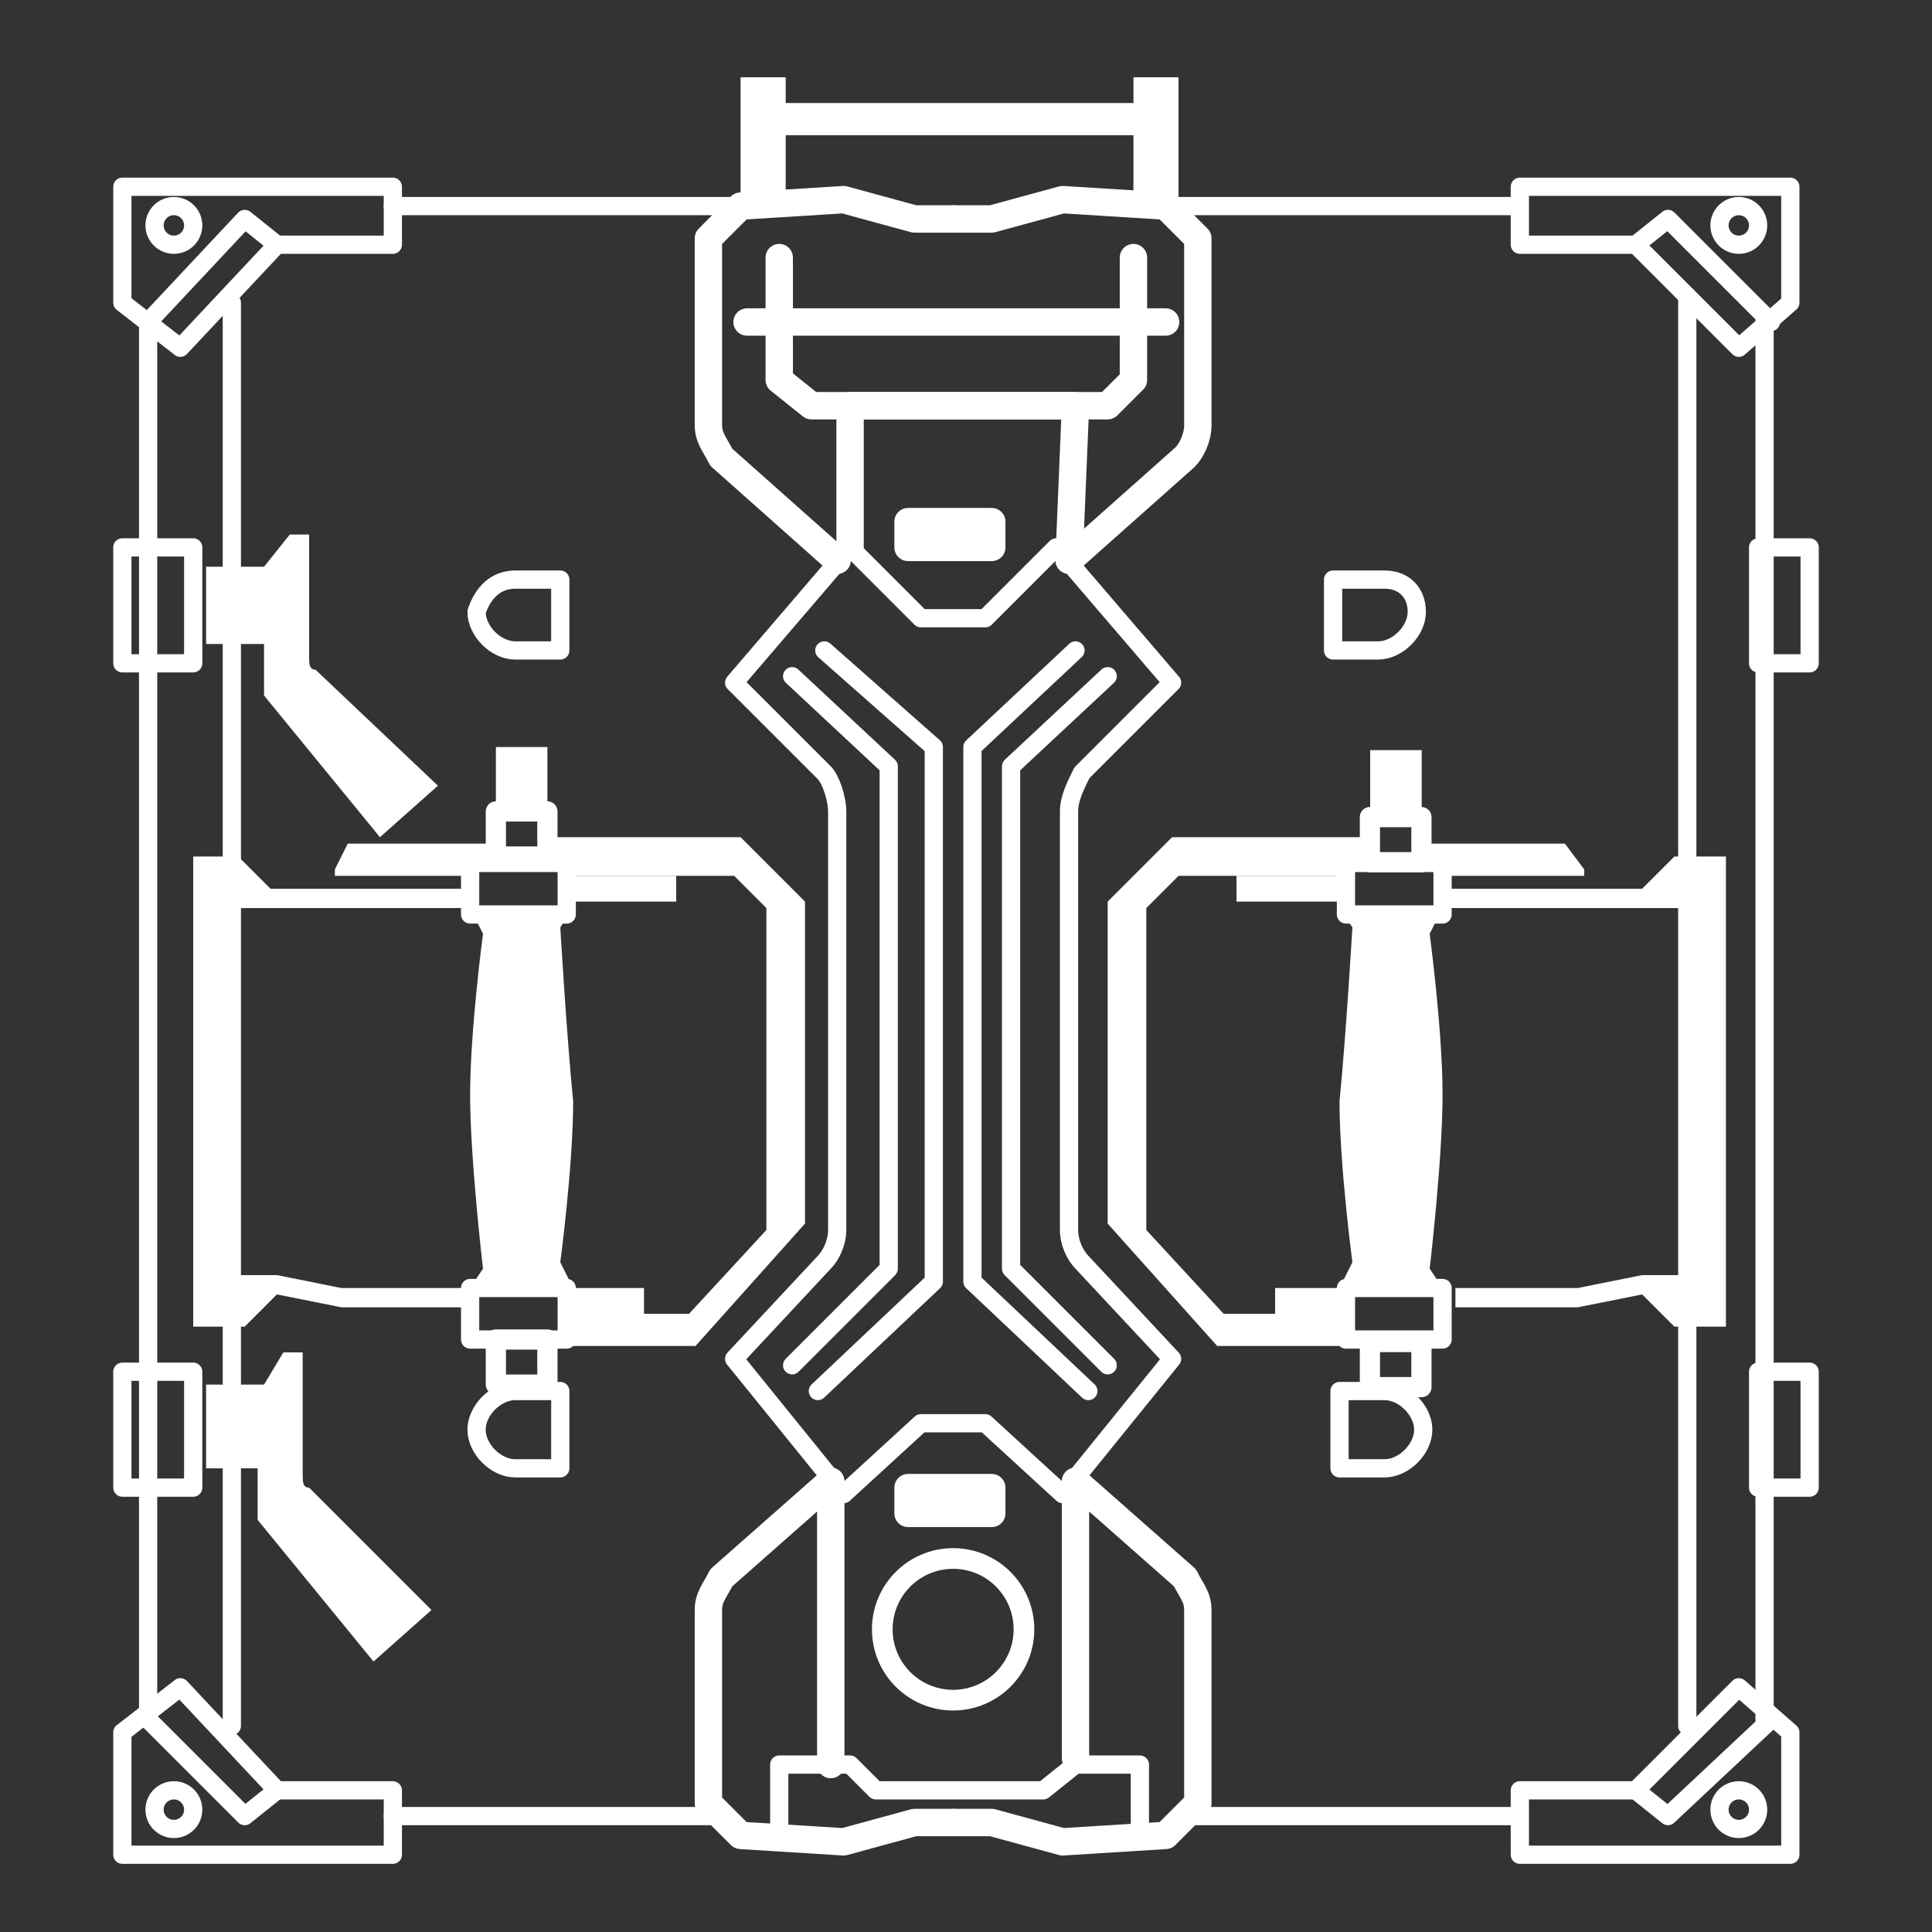 <?xml version="1.0" encoding="utf-8"?>
<!-- Generator: Adobe Illustrator 24.0.2, SVG Export Plug-In . SVG Version: 6.00 Build 0)  -->
<svg version="1.1" id="图层_1" xmlns="http://www.w3.org/2000/svg" xmlns:xlink="http://www.w3.org/1999/xlink" x="0px" y="0px"
	 viewBox="0 0 30 30" style="enable-background:new 0 0 30 30;" xml:space="preserve">
<rect x="0" y="0" width="30" height="30" fill="#333333" stroke="none"/>
<style type="text/css">
	.st0{fill:none;stroke:#FFFFFF;stroke-width:0.283;stroke-linecap:round;stroke-linejoin:round;stroke-miterlimit:10;}
	.st1{fill:none;stroke:#FFFFFF;stroke-width:0.425;stroke-linecap:round;stroke-linejoin:round;stroke-miterlimit:10;}
	.st2{fill:none;stroke:#FFFFFF;stroke-width:0.321;stroke-linecap:round;stroke-linejoin:round;stroke-miterlimit:10;}
	.st3{fill:#FFFFFF;}
	.st4{fill:none;stroke:#FFFFFF;stroke-width:0.314;stroke-linecap:round;stroke-linejoin:round;stroke-miterlimit:10;}
</style>
<g>
	<path class="st0" d="M14.8,22.1h0.5l1.2,1.1l1.7-2.1l-1.4-1.5c-0.1-0.1-0.2-0.3-0.2-0.5v-6.5c0-0.2,0.1-0.4,0.2-0.6l1.4-1.4
		l-1.8-2.1l-1.1,1.1c0,0-0.5,0-0.5,0h-0.5l-1.1-1.1l-1.8,2.1l1.4,1.4c0.1,0.1,0.2,0.4,0.2,0.6v6.5c0,0.2-0.1,0.4-0.2,0.5l-1.4,1.5
		l1.7,2.1l1.2-1.1C14.3,22.1,14.8,22.1,14.8,22.1z"/>
	<path class="st1" d="M14.8,3.4h-0.6l-1.1-0.3l-1.6,0.1l-0.5,0.5v2.9c0,0.2,0.1,0.3,0.2,0.5l1.8,1.6"/>
	<path class="st1" d="M14.8,28.3h0.6l1.1,0.3l1.6-0.1l0.5-0.5V25c0-0.2-0.1-0.3-0.2-0.5l-1.7-1.5v4.3"/>
	<path class="st1" d="M14.8,28.3h-0.6l-1.1,0.3l-1.6-0.1l-0.5-0.5V25c0-0.2,0.1-0.3,0.2-0.5l1.7-1.5v4.4"/>
	<circle class="st2" cx="14.8" cy="25.3" r="1.1"/>
	<path class="st3" d="M8.7,14.4l0.2-0.3H8.1H7.3l0.2,0.4c0,0-0.2,1.5-0.2,2.5s0.2,2.7,0.2,2.7L7.3,20h0.8h0.8l-0.2-0.4
		c0,0,0.2-1.5,0.2-2.5C8.8,16.1,8.7,14.4,8.7,14.4z"/>
	<rect x="7.3" y="13.4" class="st0" width="1.5" height="0.8"/>
	<rect x="7.3" y="20" class="st0" width="1.5" height="0.8"/>
	<rect x="7.7" y="11.6" class="st3" width="0.8" height="1"/>
	<rect x="7.7" y="12.6" class="st4" width="0.8" height="0.7"/>
	<rect x="7.7" y="20.8" class="st4" width="0.8" height="0.7"/>
	<path class="st3" d="M7.3,13.8H4.2l-0.5-0.5H3v7.3h0.8l0.5-0.5l1,0.2h1.9V20H5.3l-1-0.2H3.5v-5.4c0-0.2,0.1-0.3,0.3-0.3h3.6V13.8z"
		/>
	<polygon class="st3" points="5.4,13.1 5.2,13.5 5.2,13.6 7.2,13.6 7.3,13.4 7.6,13.4 7.6,13.1 	"/>
	<polygon class="st3" points="8.8,20 8.8,20.7 8.6,20.7 8.6,20.9 10.8,20.9 12.5,19 12.5,14 11.5,13 8.6,13 8.6,13.4 8.8,13.4 
		8.8,13.6 11.4,13.6 11.9,14.1 11.9,19.1 10.7,20.4 10,20.4 10,20 	"/>
	<rect x="8.8" y="13.6" class="st3" width="1.7" height="0.4"/>
	<path class="st3" d="M21,14.4l-0.2-0.3h0.8h0.8l-0.2,0.4c0,0,0.2,1.5,0.2,2.5s-0.2,2.7-0.2,2.7l0.2,0.3h-0.8h-0.8l0.2-0.4
		c0,0-0.2-1.5-0.2-2.5C20.9,16.1,21,14.4,21,14.4z"/>
	<rect x="20.9" y="13.4" class="st0" width="1.5" height="0.8"/>
	<rect x="20.9" y="20" class="st0" width="1.5" height="0.8"/>
	
		<rect x="21.2" y="11.6" transform="matrix(-1 -4.427582e-11 4.427582e-11 -1 43.276 24.248)" class="st3" width="0.8" height="1"/>
	
		<rect x="21.2" y="12.6" transform="matrix(-1 -4.660595e-11 4.660595e-11 -1 43.272 25.988)" class="st4" width="0.8" height="0.7"/>
	
		<rect x="21.2" y="20.8" transform="matrix(-1 -4.660595e-11 4.660595e-11 -1 43.272 42.339)" class="st4" width="0.8" height="0.7"/>
	<path class="st3" d="M22.4,13.8h3.1l0.5-0.5h0.8v7.3h-0.8l-0.5-0.5l-1,0.2h-1.9V20h1.9l1-0.2h0.8v-5.4c0-0.2-0.1-0.3-0.3-0.3h-3.6
		V13.8z"/>
	<polygon class="st3" points="24.3,13.1 24.6,13.5 24.6,13.6 22.5,13.6 22.4,13.4 22.1,13.4 22.1,13.1 	"/>
	<polygon class="st3" points="20.9,20 20.9,20.7 21.2,20.7 21.2,20.9 18.9,20.9 17.2,19 17.2,14 18.2,13 21.2,13 21.2,13.4 
		20.9,13.4 20.9,13.6 18.3,13.6 17.8,14.1 17.8,19.1 19,20.4 19.8,20.4 19.8,20 	"/>
	<rect x="19.2" y="13.6" class="st3" width="1.7" height="0.4"/>
	<polyline class="st1" points="12.1,4 12.1,5.9 12.6,6.3 17.2,6.3 17.6,5.9 17.6,4 	"/>
	<line class="st1" x1="11.6" y1="5" x2="18.1" y2="5"/>
	<path class="st3" d="M3.2,21.5h0.9L4.4,21h0.3v1.9c0,0.1,0,0.2,0.1,0.2L6.7,25l-0.9,0.8l-1.8-2.2v-0.8H3.2V21.5z"/>
	<path class="st3" d="M3.2,8.8h0.9l0.4-0.5h0.3v1.9c0,0.1,0,0.2,0.1,0.2l1.9,1.8l-0.9,0.8l-1.8-2.2v-0.8H3.2V8.8z"/>
	<polygon class="st0" points="23.6,2.9 23.6,3.8 25.4,3.8 27,5.4 27.8,4.7 27.8,2.9 	"/>
	<circle class="st0" cx="27" cy="3.5" r="0.3"/>
	<polyline class="st0" points="25.4,3.8 25.9,3.4 27.5,5 	"/>
	<polygon class="st0" points="6.1,2.9 6.1,3.8 4.3,3.8 2.8,5.4 1.9,4.7 1.9,2.9 	"/>
	<circle class="st0" cx="2.7" cy="3.5" r="0.3"/>
	<polyline class="st0" points="4.3,3.8 3.8,3.4 2.3,5 	"/>
	<polygon class="st0" points="6.1,28.8 6.1,27.8 4.3,27.8 2.8,26.2 1.9,26.9 1.9,28.8 	"/>
	<circle class="st0" cx="2.7" cy="28.1" r="0.3"/>
	<polyline class="st0" points="4.3,27.8 3.8,28.2 2.3,26.7 	"/>
	<polygon class="st0" points="23.6,28.8 23.6,27.8 25.4,27.8 27,26.2 27.8,26.9 27.8,28.8 	"/>
	<circle class="st0" cx="27" cy="28.1" r="0.3"/>
	<polyline class="st0" points="25.4,27.8 25.9,28.2 27.5,26.7 	"/>
	<line class="st0" x1="27.4" y1="5" x2="27.4" y2="26.7"/>
	<line class="st0" x1="2.3" y1="5" x2="2.3" y2="26.7"/>
	<line class="st0" x1="6.1" y1="3.2" x2="11.5" y2="3.2"/>
	<line class="st0" x1="18.2" y1="3.2" x2="23.5" y2="3.2"/>
	<line class="st0" x1="6.1" y1="28.2" x2="11.2" y2="28.2"/>
	<line class="st0" x1="18.4" y1="28.2" x2="23.5" y2="28.2"/>
	<polyline class="st0" points="12.1,28.6 12.1,27.4 13.2,27.4 13.6,27.8 16.2,27.8 16.7,27.4 17.7,27.4 17.7,28.5 	"/>
	<path class="st0" d="M20.8,9h0.7C21.8,9,22,9.2,22,9.5v0c0,0.3-0.3,0.6-0.6,0.6h-0.7V9z"/>
	<path class="st0" d="M20.8,21.6h0.7c0.3,0,0.6,0.3,0.6,0.6v0c0,0.3-0.3,0.6-0.6,0.6h-0.7V21.6z"/>
	<path class="st0" d="M8.7,22.8H8c-0.3,0-0.6-0.3-0.6-0.6v0c0-0.3,0.3-0.6,0.6-0.6h0.7V22.8z"/>
	<path class="st0" d="M8.7,10.1H8c-0.3,0-0.6-0.3-0.6-0.6v0C7.5,9.2,7.7,9,8,9h0.7V10.1z"/>
	<path class="st1" d="M13.2,8.5V6.3h3.5l-0.1,2.4l1.8-1.6c0.1-0.1,0.2-0.3,0.2-0.5V3.7l-0.5-0.5l-1.6-0.1l-1.1,0.3h-0.6"/>
	<rect x="14.1" y="23.1" class="st1" width="1.3" height="0.4"/>
	<rect x="14.1" y="8.1" class="st1" width="1.3" height="0.4"/>
	<rect x="1.9" y="8.5" class="st0" width="1.1" height="1.8"/>
	<rect x="1.9" y="21.3" class="st0" width="1.1" height="1.8"/>
	<rect x="27.3" y="8.5" class="st0" width="0.8" height="1.8"/>
	<rect x="27.3" y="21.3" class="st0" width="0.8" height="1.8"/>
	<rect x="11.6" y="1.6" class="st3" width="6.6" height="0.5"/>
	<rect x="11.5" y="1.2" class="st3" width="0.7" height="2"/>
	<rect x="17.6" y="1.2" class="st3" width="0.7" height="2"/>
	<polyline class="st0" points="12.3,10.5 13.8,11.9 13.8,19.7 12.3,21.2 	"/>
	<polyline class="st0" points="12.8,10.1 14.5,11.6 14.5,19.9 12.7,21.6 	"/>
	<polyline class="st0" points="17.2,10.5 15.7,11.9 15.7,19.7 17.2,21.2 	"/>
	<polyline class="st0" points="16.7,10.1 15.1,11.6 15.1,19.9 16.9,21.6 	"/>
	<line class="st0" x1="26.2" y1="4.6" x2="26.2" y2="26.8"/>
	<line class="st0" x1="3.6" y1="4.7" x2="3.6" y2="26.8"/>
</g>
</svg>
